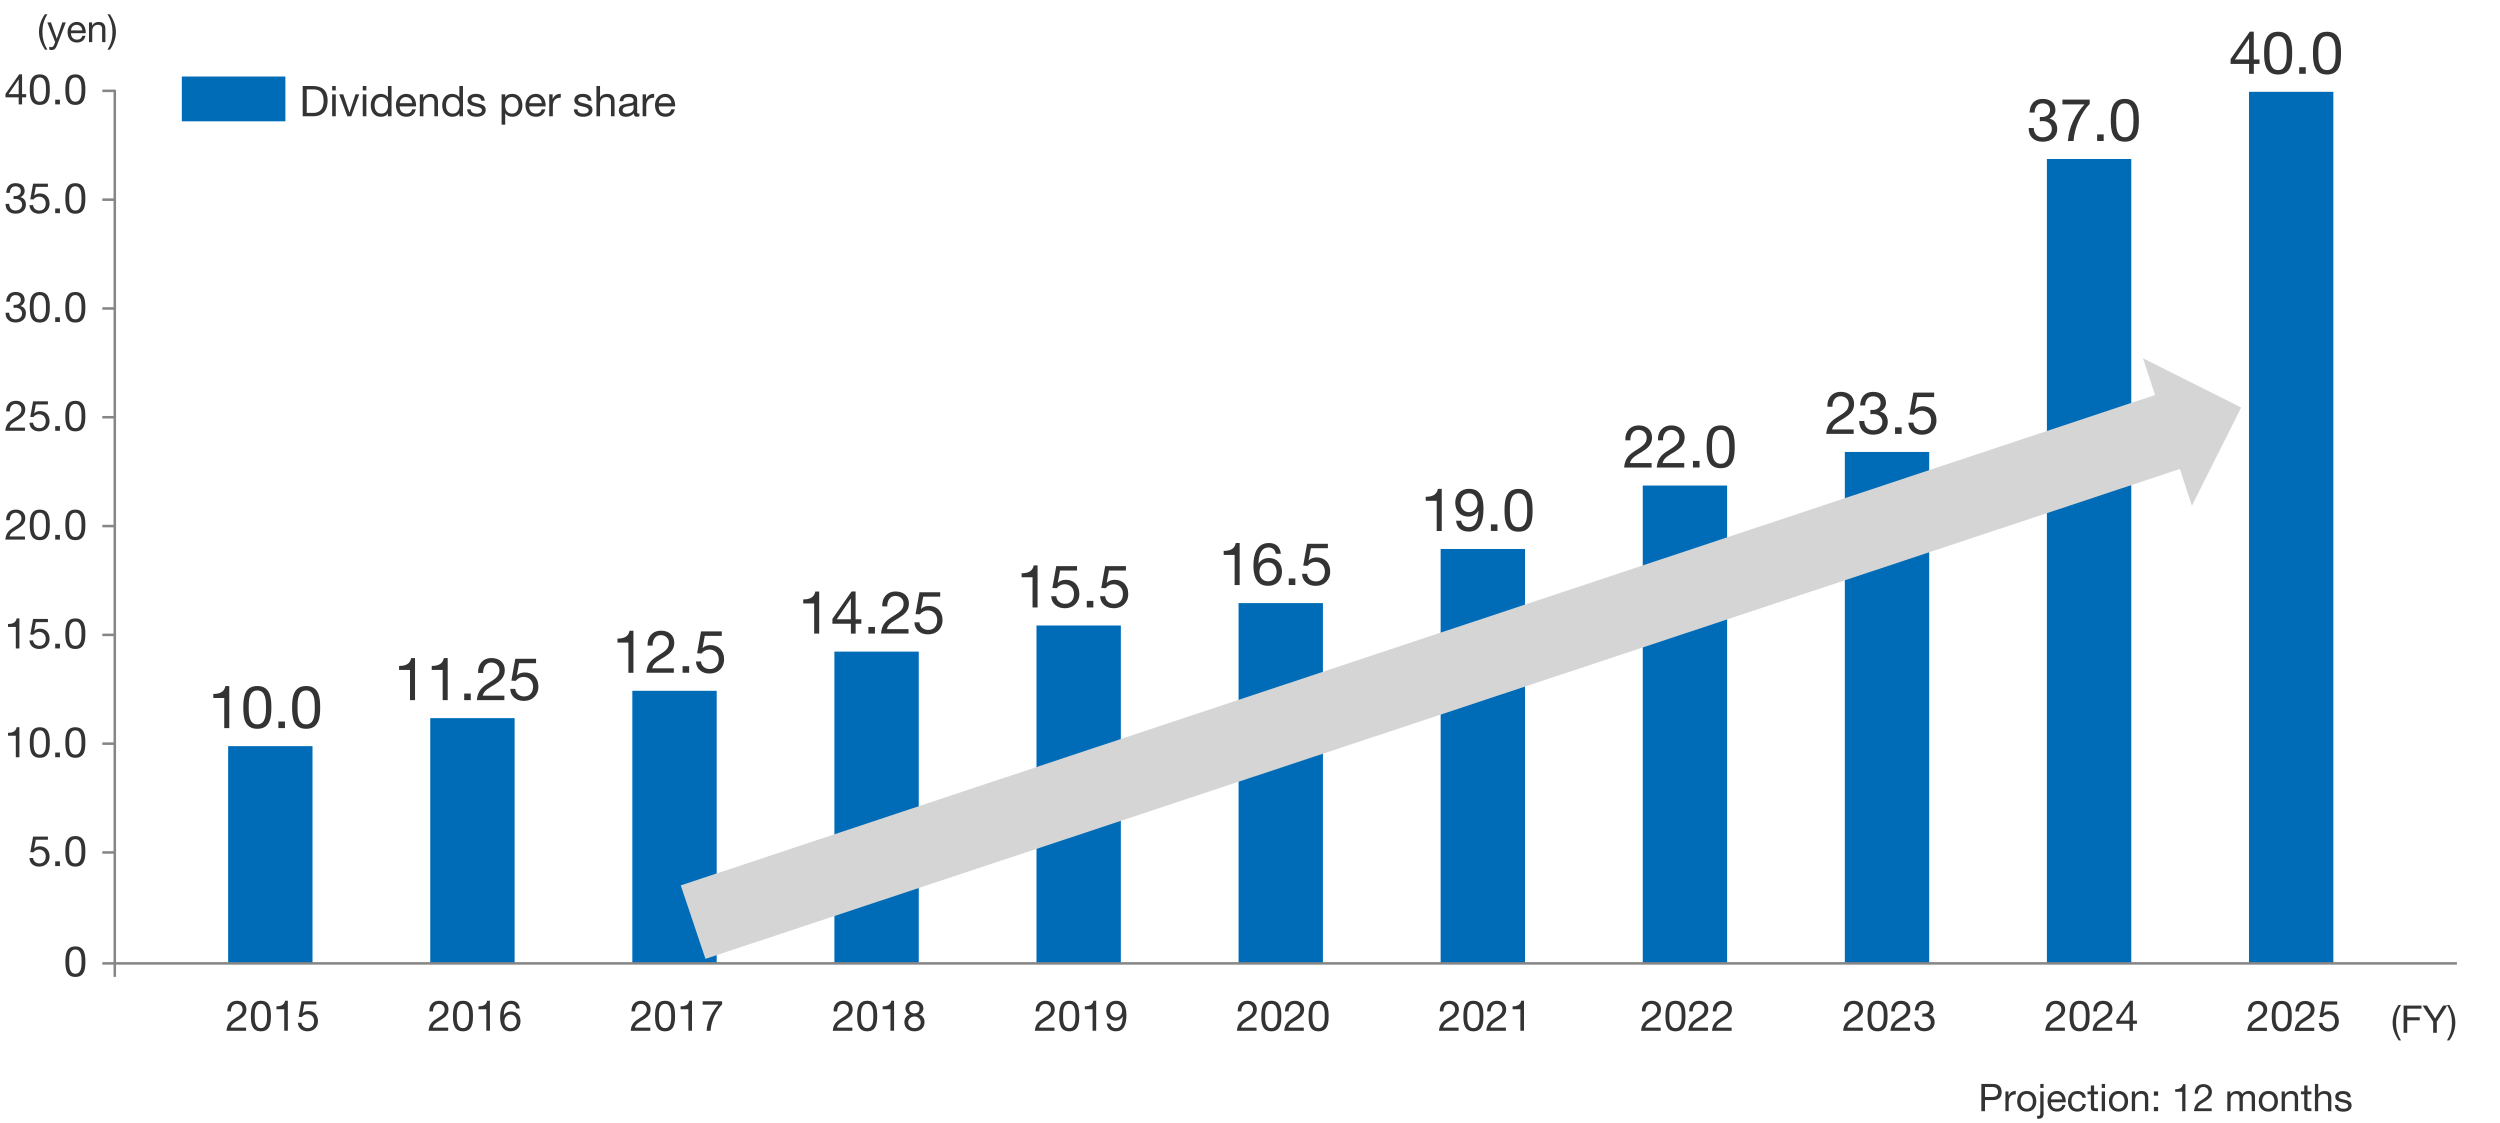 <?xml version="1.0" encoding="UTF-8"?>
<svg xmlns="http://www.w3.org/2000/svg" width="590" height="265" xmlns:xlink="http://www.w3.org/1999/xlink" viewBox="0 0 590 265">
  <defs>
    <style>
      .cls-1 {
        fill: none;
      }

      .cls-2 {
        clip-path: url(#clippath-1);
      }

      .cls-3 {
        isolation: isolate;
      }

      .cls-4 {
        clip-path: url(#clippath-3);
      }

      .cls-5 {
        fill: #868686;
      }

      .cls-6 {
        fill: #d5d5d5;
        fill-rule: evenodd;
      }

      .cls-7 {
        fill: #333;
      }

      .cls-8 {
        fill: #006cb8;
      }

      .cls-9 {
        mix-blend-mode: multiply;
      }

      .cls-10 {
        clip-path: url(#clippath-2);
      }

      .cls-11 {
        clip-path: url(#clippath);
      }
    </style>
    <clipPath id="clippath">
      <rect class="cls-1" width="590" height="265"/>
    </clipPath>
    <clipPath id="clippath-1">
      <rect class="cls-1" width="590" height="265"/>
    </clipPath>
    <clipPath id="clippath-2">
      <rect class="cls-1" x="70.66" y="19.14" width="88.91" height="10.44"/>
    </clipPath>
    <clipPath id="clippath-3">
      <rect class="cls-1" width="590" height="265"/>
    </clipPath>
  </defs>
  <g class="cls-3">
    <g id="_レイヤー_1" data-name="レイヤー 1">
      <g class="cls-11">
        <rect class="cls-8" x="530.76" y="21.67" width="19.91" height="205.65"/>
        <rect class="cls-8" x="483.07" y="37.52" width="19.91" height="189.8"/>
        <rect class="cls-8" x="435.38" y="106.66" width="19.91" height="120.66"/>
        <rect class="cls-8" x="387.69" y="114.59" width="19.91" height="112.73"/>
        <rect class="cls-8" x="339.99" y="129.56" width="19.91" height="97.76"/>
        <rect class="cls-8" x="292.3" y="142.33" width="19.91" height="84.99"/>
        <rect class="cls-8" x="244.61" y="147.62" width="19.91" height="79.71"/>
        <rect class="cls-8" x="196.92" y="153.78" width="19.91" height="73.54"/>
        <rect class="cls-8" x="149.23" y="163.03" width="19.91" height="64.29"/>
        <rect class="cls-8" x="101.54" y="169.48" width="19.91" height="57.84"/>
        <rect class="cls-8" x="53.84" y="176.09" width="19.91" height="51.23"/>
        <polygon class="cls-6" points="160.66 208.95 508.59 93.22 505.74 84.55 528.92 96.17 517.29 119.36 514.44 110.68 166.49 226.29 160.66 208.95"/>
        <rect class="cls-5" x="26.79" y="21.2" width=".6" height="206.1"/>
        <path class="cls-5" d="M24.15,21.14h3v.6h-3v-.6ZM24.15,46.82h3v.6h-3v-.6ZM24.15,72.5h3v.6h-3v-.6ZM24.15,98.17h3v.6h-3v-.6ZM24.15,123.85h3v.6h-3v-.6ZM24.15,149.53h3v.6h-3v-.6ZM24.15,175.2h3v.6h-3v-.6ZM24.15,200.88h3v.6h-3v-.6ZM24.15,227.06h3v.6h-3v-.6Z"/>
        <rect class="cls-5" x="27.03" y="227.06" width="552.8" height=".6"/>
        <rect class="cls-5" x="26.79" y="227.42" width=".6" height="3.12"/>
        <g>
          <path class="cls-7" d="M531.9,14.04h1.34v1.05h-1.34v2.33h-1.12v-2.33h-4.36v-1.15l4.52-6.46h.95v6.56ZM530.78,14.04v-4.86h-.03l-3.31,4.86h3.33Z"/>
          <path class="cls-7" d="M537.64,7.49c3.11,0,3.31,2.86,3.31,5.06s-.2,5.04-3.31,5.04-3.31-2.86-3.31-5.04.2-5.06,3.31-5.06ZM537.64,16.54c2.03,0,2.04-2.52,2.04-4.01s-.01-3.99-2.04-3.99-2.05,2.52-2.05,3.99.01,4.01,2.05,4.01Z"/>
          <path class="cls-7" d="M542.61,15.86h1.55v1.55h-1.55v-1.55Z"/>
          <path class="cls-7" d="M549.17,7.49c3.11,0,3.31,2.86,3.31,5.06s-.2,5.04-3.31,5.04-3.31-2.86-3.31-5.04.2-5.06,3.31-5.06ZM549.17,16.54c2.03,0,2.04-2.52,2.04-4.01s-.01-3.99-2.04-3.99-2.05,2.52-2.05,3.99.01,4.01,2.05,4.01Z"/>
        </g>
        <path class="cls-7" d="M17.79,223.35c2.22,0,2.36,2.04,2.36,3.61s-.14,3.6-2.36,3.6-2.36-2.04-2.36-3.6.14-3.61,2.36-3.61ZM17.79,229.8c1.45,0,1.46-1.8,1.46-2.86s-.01-2.85-1.46-2.85-1.46,1.8-1.46,2.85,0,2.86,1.46,2.86Z"/>
        <g>
          <path class="cls-7" d="M5.21,22.22h.96v.75h-.96v1.66h-.8v-1.66H1.3v-.82l3.23-4.61h.68v4.68ZM4.41,22.22v-3.47h-.02l-2.36,3.47h2.38Z"/>
          <path class="cls-7" d="M9.39,17.55c2.22,0,2.36,2.04,2.36,3.61s-.14,3.6-2.36,3.6-2.36-2.04-2.36-3.6.14-3.61,2.36-3.61ZM9.39,24c1.45,0,1.46-1.8,1.46-2.86s-.01-2.85-1.46-2.85-1.46,1.8-1.46,2.85,0,2.86,1.46,2.86Z"/>
          <path class="cls-7" d="M13.03,23.52h1.11v1.11h-1.11v-1.11Z"/>
          <path class="cls-7" d="M17.78,17.55c2.22,0,2.36,2.04,2.36,3.61s-.14,3.6-2.36,3.6-2.36-2.04-2.36-3.6.14-3.61,2.36-3.61ZM17.78,24c1.45,0,1.46-1.8,1.46-2.86s-.01-2.85-1.46-2.85-1.46,1.8-1.46,2.85,0,2.86,1.46,2.86Z"/>
        </g>
        <g>
          <path class="cls-7" d="M3.2,46.26c.13.01.25.01.37.01.72,0,1.35-.39,1.35-1.16s-.54-1.14-1.26-1.14c-.93,0-1.33.71-1.34,1.54h-.85c.05-1.35.77-2.29,2.19-2.29,1.23,0,2.16.59,2.16,1.9,0,.62-.44,1.16-.98,1.41v.02c.86.19,1.28.87,1.28,1.72,0,1.42-1.11,2.16-2.44,2.16-1.44,0-2.39-.85-2.36-2.31h.85c.03.92.54,1.56,1.51,1.56.83,0,1.54-.51,1.54-1.37s-.67-1.36-1.51-1.36c-.17,0-.35.01-.51.03v-.72Z"/>
          <path class="cls-7" d="M11.31,44.1h-2.86l-.38,2.04.02.02c.31-.35.84-.51,1.32-.51,1.26,0,2.29.81,2.29,2.43,0,1.2-.83,2.36-2.48,2.36-1.23,0-2.23-.75-2.26-2.03h.85c.05.73.64,1.28,1.49,1.28s1.5-.55,1.5-1.68c0-.94-.65-1.61-1.6-1.61-.54,0-.99.27-1.32.67l-.73-.04.66-3.68h3.5v.75Z"/>
          <path class="cls-7" d="M13.03,49.2h1.11v1.11h-1.11v-1.11Z"/>
          <path class="cls-7" d="M17.78,43.23c2.22,0,2.36,2.04,2.36,3.61s-.14,3.6-2.36,3.6-2.36-2.04-2.36-3.6.14-3.61,2.36-3.61ZM17.78,49.68c1.45,0,1.46-1.8,1.46-2.86s-.01-2.85-1.46-2.85-1.46,1.8-1.46,2.85,0,2.86,1.46,2.86Z"/>
        </g>
        <g>
          <path class="cls-7" d="M3.2,71.94c.13.01.25.01.37.01.72,0,1.35-.39,1.35-1.16s-.54-1.14-1.26-1.14c-.93,0-1.33.71-1.34,1.54h-.85c.05-1.35.77-2.29,2.19-2.29,1.23,0,2.16.59,2.16,1.9,0,.62-.44,1.16-.98,1.41v.02c.86.19,1.28.87,1.28,1.72,0,1.42-1.11,2.16-2.44,2.16-1.44,0-2.39-.85-2.36-2.31h.85c.03.92.54,1.56,1.51,1.56.83,0,1.54-.51,1.54-1.37s-.67-1.36-1.51-1.36c-.17,0-.35,0-.51.03v-.72Z"/>
          <path class="cls-7" d="M9.39,68.91c2.22,0,2.36,2.04,2.36,3.61s-.14,3.6-2.36,3.6-2.36-2.04-2.36-3.6.14-3.61,2.36-3.61ZM9.39,75.36c1.45,0,1.46-1.8,1.46-2.86s-.01-2.85-1.46-2.85-1.46,1.8-1.46,2.85,0,2.86,1.46,2.86Z"/>
          <path class="cls-7" d="M13.03,74.88h1.11v1.11h-1.11v-1.11Z"/>
          <path class="cls-7" d="M17.78,68.91c2.22,0,2.36,2.04,2.36,3.61s-.14,3.6-2.36,3.6-2.36-2.04-2.36-3.6.14-3.61,2.36-3.61ZM17.78,75.36c1.45,0,1.46-1.8,1.46-2.86s-.01-2.85-1.46-2.85-1.46,1.8-1.46,2.85,0,2.86,1.46,2.86Z"/>
        </g>
        <g>
          <path class="cls-7" d="M1.46,97.09c-.07-1.44.78-2.51,2.28-2.51,1.24,0,2.22.72,2.22,2.04,0,1.25-.84,1.88-1.72,2.43-.89.54-1.82.99-1.99,1.87h3.64v.75H1.26c.14-1.68.99-2.28,1.99-2.9,1.2-.74,1.81-1.18,1.81-2.16,0-.77-.62-1.28-1.37-1.28-.99,0-1.41.91-1.38,1.76h-.85Z"/>
          <path class="cls-7" d="M11.31,95.46h-2.86l-.38,2.04.02.02c.31-.35.84-.51,1.32-.51,1.26,0,2.29.81,2.29,2.43,0,1.2-.83,2.36-2.48,2.36-1.23,0-2.23-.75-2.26-2.03h.85c.05.73.64,1.28,1.49,1.28s1.5-.55,1.5-1.68c0-.94-.65-1.61-1.6-1.61-.54,0-.99.27-1.32.67l-.73-.04.66-3.68h3.5v.75Z"/>
          <path class="cls-7" d="M13.03,100.56h1.11v1.11h-1.11v-1.11Z"/>
          <path class="cls-7" d="M17.78,94.59c2.22,0,2.36,2.04,2.36,3.61s-.14,3.6-2.36,3.6-2.36-2.04-2.36-3.6.14-3.61,2.36-3.61ZM17.78,101.04c1.45,0,1.46-1.8,1.46-2.86s-.01-2.85-1.46-2.85-1.46,1.8-1.46,2.85,0,2.86,1.46,2.86Z"/>
        </g>
        <g>
          <path class="cls-7" d="M1.46,122.77c-.07-1.44.78-2.51,2.28-2.51,1.24,0,2.22.72,2.22,2.04,0,1.25-.84,1.88-1.72,2.43-.89.54-1.82.99-1.99,1.87h3.64v.75H1.26c.14-1.68.99-2.28,1.99-2.9,1.2-.74,1.81-1.18,1.81-2.16,0-.77-.62-1.28-1.37-1.28-.99,0-1.41.91-1.38,1.76h-.85Z"/>
          <path class="cls-7" d="M9.39,120.27c2.22,0,2.36,2.04,2.36,3.61s-.14,3.6-2.36,3.6-2.36-2.04-2.36-3.6.14-3.61,2.36-3.61ZM9.39,126.72c1.45,0,1.46-1.8,1.46-2.86s-.01-2.85-1.46-2.85-1.46,1.8-1.46,2.85,0,2.86,1.46,2.86Z"/>
          <path class="cls-7" d="M13.03,126.24h1.11v1.11h-1.11v-1.11Z"/>
          <path class="cls-7" d="M17.78,120.27c2.22,0,2.36,2.04,2.36,3.61s-.14,3.6-2.36,3.6-2.36-2.04-2.36-3.6.14-3.61,2.36-3.61ZM17.78,126.72c1.45,0,1.46-1.8,1.46-2.86s-.01-2.85-1.46-2.85-1.46,1.8-1.46,2.85,0,2.86,1.46,2.86Z"/>
        </g>
        <g>
          <path class="cls-7" d="M4.58,153.03h-.85v-5.08h-1.84v-.68c.97,0,1.85-.26,2.04-1.33h.65v7.09Z"/>
          <path class="cls-7" d="M11.31,146.82h-2.86l-.38,2.04.02.02c.31-.35.84-.51,1.32-.51,1.26,0,2.29.81,2.29,2.43,0,1.2-.83,2.36-2.48,2.36-1.23,0-2.23-.75-2.26-2.03h.85c.05.73.64,1.28,1.49,1.28s1.5-.55,1.5-1.68c0-.94-.65-1.61-1.6-1.61-.54,0-.99.27-1.32.67l-.73-.04.66-3.68h3.5v.75Z"/>
          <path class="cls-7" d="M13.03,151.92h1.11v1.11h-1.11v-1.11Z"/>
          <path class="cls-7" d="M17.78,145.95c2.22,0,2.36,2.04,2.36,3.61s-.14,3.6-2.36,3.6-2.36-2.04-2.36-3.6.14-3.61,2.36-3.61ZM17.78,152.4c1.45,0,1.46-1.8,1.46-2.86s-.01-2.85-1.46-2.85-1.46,1.8-1.46,2.85,0,2.86,1.46,2.86Z"/>
        </g>
        <g>
          <path class="cls-7" d="M4.58,178.71h-.85v-5.08h-1.84v-.68c.97,0,1.85-.26,2.04-1.33h.65v7.09Z"/>
          <path class="cls-7" d="M9.39,171.63c2.22,0,2.36,2.04,2.36,3.61s-.14,3.6-2.36,3.6-2.36-2.04-2.36-3.6.14-3.61,2.36-3.61ZM9.39,178.08c1.45,0,1.46-1.8,1.46-2.86s-.01-2.85-1.46-2.85-1.46,1.8-1.46,2.85,0,2.86,1.46,2.86Z"/>
          <path class="cls-7" d="M13.03,177.6h1.11v1.11h-1.11v-1.11Z"/>
          <path class="cls-7" d="M17.78,171.63c2.22,0,2.36,2.04,2.36,3.61s-.14,3.6-2.36,3.6-2.36-2.04-2.36-3.6.14-3.61,2.36-3.61ZM17.78,178.08c1.45,0,1.46-1.8,1.46-2.86s-.01-2.85-1.46-2.85-1.46,1.8-1.46,2.85,0,2.86,1.46,2.86Z"/>
        </g>
        <g>
          <path class="cls-7" d="M11.31,198.18h-2.86l-.38,2.04.02.02c.31-.35.84-.51,1.32-.51,1.26,0,2.29.81,2.29,2.43,0,1.2-.83,2.36-2.48,2.36-1.23,0-2.23-.75-2.26-2.03h.85c.05.73.64,1.28,1.49,1.28s1.5-.55,1.5-1.68c0-.94-.65-1.61-1.6-1.61-.54,0-.99.27-1.32.67l-.73-.04.66-3.68h3.5v.75Z"/>
          <path class="cls-7" d="M13.03,203.28h1.11v1.11h-1.11v-1.11Z"/>
          <path class="cls-7" d="M17.78,197.31c2.22,0,2.36,2.04,2.36,3.61s-.14,3.6-2.36,3.6-2.36-2.04-2.36-3.6.14-3.61,2.36-3.61ZM17.78,203.76c1.45,0,1.46-1.8,1.46-2.86s-.01-2.85-1.46-2.85-1.46,1.8-1.46,2.85,0,2.86,1.46,2.86Z"/>
        </g>
        <g>
          <path class="cls-7" d="M530.56,238.72c-.07-1.44.78-2.51,2.28-2.51,1.24,0,2.22.72,2.22,2.04,0,1.25-.84,1.88-1.72,2.43-.89.54-1.82.99-1.99,1.87h3.64v.75h-4.63c.14-1.68.99-2.28,1.99-2.9,1.2-.74,1.81-1.18,1.81-2.16,0-.77-.62-1.28-1.37-1.28-.99,0-1.41.91-1.38,1.76h-.85Z"/>
          <path class="cls-7" d="M538.49,236.21c2.22,0,2.36,2.04,2.36,3.61s-.14,3.6-2.36,3.6-2.36-2.04-2.36-3.6.14-3.61,2.36-3.61ZM538.49,242.66c1.45,0,1.46-1.8,1.46-2.86s0-2.85-1.46-2.85-1.46,1.8-1.46,2.85,0,2.86,1.46,2.86Z"/>
          <path class="cls-7" d="M541.73,238.72c-.07-1.44.78-2.51,2.28-2.51,1.24,0,2.22.72,2.22,2.04,0,1.25-.84,1.88-1.72,2.43-.89.54-1.82.99-1.99,1.87h3.64v.75h-4.63c.14-1.68.99-2.28,1.99-2.9,1.2-.74,1.81-1.18,1.81-2.16,0-.77-.62-1.28-1.37-1.28-.99,0-1.41.91-1.38,1.76h-.85Z"/>
          <path class="cls-7" d="M551.58,237.08h-2.86l-.38,2.04.02.02c.31-.35.84-.51,1.32-.51,1.26,0,2.29.81,2.29,2.43,0,1.2-.83,2.36-2.48,2.36-1.23,0-2.23-.75-2.26-2.03h.85c.05.73.64,1.28,1.49,1.28s1.5-.55,1.5-1.68c0-.94-.65-1.61-1.6-1.61-.54,0-.99.27-1.32.67l-.73-.04.66-3.68h3.5v.75Z"/>
        </g>
        <g>
          <path class="cls-7" d="M54.11,171.84h-1.19v-7.12h-2.58v-.95c1.36,0,2.59-.36,2.86-1.86h.91v9.93Z"/>
          <path class="cls-7" d="M60.73,161.9c3.11,0,3.31,2.86,3.31,5.06s-.2,5.04-3.31,5.04-3.31-2.86-3.31-5.04.2-5.06,3.31-5.06ZM60.73,170.95c2.03,0,2.05-2.52,2.05-4.01s-.01-3.99-2.05-3.99-2.04,2.52-2.04,3.99.01,4.01,2.04,4.01Z"/>
          <path class="cls-7" d="M65.7,170.28h1.55v1.55h-1.55v-1.55Z"/>
          <path class="cls-7" d="M72.25,161.9c3.11,0,3.31,2.86,3.31,5.06s-.2,5.04-3.31,5.04-3.31-2.86-3.31-5.04.2-5.06,3.31-5.06ZM72.25,170.95c2.03,0,2.04-2.52,2.04-4.01s-.01-3.99-2.04-3.99-2.04,2.52-2.04,3.99.01,4.01,2.04,4.01Z"/>
        </g>
        <g>
          <path class="cls-7" d="M53.65,238.69c-.07-1.44.78-2.51,2.28-2.51,1.24,0,2.22.72,2.22,2.04,0,1.25-.84,1.88-1.72,2.43-.89.54-1.82.99-1.99,1.87h3.64v.75h-4.63c.14-1.68.99-2.28,1.99-2.9,1.2-.74,1.81-1.18,1.81-2.16,0-.77-.62-1.28-1.37-1.28-.99,0-1.41.91-1.38,1.76h-.85Z"/>
          <path class="cls-7" d="M61.57,236.18c2.22,0,2.36,2.04,2.36,3.61s-.14,3.6-2.36,3.6-2.36-2.04-2.36-3.6.14-3.61,2.36-3.61ZM61.57,242.63c1.45,0,1.46-1.8,1.46-2.86s-.01-2.85-1.46-2.85-1.46,1.8-1.46,2.85,0,2.86,1.46,2.86Z"/>
          <path class="cls-7" d="M67.93,243.26h-.85v-5.08h-1.84v-.68c.97,0,1.85-.26,2.04-1.33h.65v7.09Z"/>
          <path class="cls-7" d="M74.65,237.05h-2.86l-.38,2.04.02.02c.31-.35.84-.51,1.32-.51,1.26,0,2.29.81,2.29,2.43,0,1.2-.83,2.36-2.48,2.36-1.23,0-2.23-.75-2.26-2.03h.85c.05.73.64,1.28,1.49,1.28s1.5-.55,1.5-1.68c0-.94-.65-1.61-1.6-1.61-.54,0-.99.27-1.32.67l-.73-.04.66-3.68h3.5v.75Z"/>
        </g>
        <g>
          <path class="cls-7" d="M97.95,165.23h-1.19v-7.12h-2.58v-.95c1.36,0,2.59-.36,2.86-1.86h.91v9.93Z"/>
          <path class="cls-7" d="M105.66,165.23h-1.19v-7.12h-2.58v-.95c1.36,0,2.59-.36,2.86-1.86h.91v9.93Z"/>
          <path class="cls-7" d="M109.55,163.68h1.55v1.55h-1.55v-1.55Z"/>
          <path class="cls-7" d="M112.83,158.82c-.1-2.02,1.09-3.52,3.19-3.52,1.74,0,3.11,1.01,3.11,2.86,0,1.75-1.18,2.63-2.41,3.4-1.25.76-2.55,1.39-2.79,2.62h5.1v1.05h-6.49c.2-2.35,1.39-3.19,2.79-4.06,1.68-1.04,2.54-1.65,2.54-3.03,0-1.08-.87-1.79-1.92-1.79-1.39,0-1.98,1.27-1.93,2.47h-1.19Z"/>
          <path class="cls-7" d="M126.51,156.52h-4.01l-.53,2.86.03.03c.43-.49,1.18-.71,1.85-.71,1.77,0,3.21,1.13,3.21,3.4,0,1.68-1.16,3.31-3.47,3.31-1.72,0-3.12-1.05-3.17-2.84h1.19c.07,1.02.9,1.79,2.09,1.79s2.1-.77,2.1-2.35c0-1.32-.91-2.26-2.24-2.26-.76,0-1.39.38-1.85.94l-1.02-.06.92-5.16h4.9v1.05Z"/>
        </g>
        <g>
          <path class="cls-7" d="M101.34,238.69c-.07-1.44.78-2.51,2.28-2.51,1.24,0,2.22.72,2.22,2.04,0,1.25-.84,1.88-1.72,2.43-.89.54-1.82.99-1.99,1.87h3.64v.75h-4.63c.14-1.68.99-2.28,1.99-2.9,1.2-.74,1.81-1.18,1.81-2.16,0-.77-.62-1.28-1.37-1.28-.99,0-1.41.91-1.38,1.76h-.85Z"/>
          <path class="cls-7" d="M109.26,236.18c2.22,0,2.36,2.04,2.36,3.61s-.14,3.6-2.36,3.6-2.36-2.04-2.36-3.6.14-3.61,2.36-3.61ZM109.26,242.63c1.45,0,1.46-1.8,1.46-2.86s-.01-2.85-1.46-2.85-1.46,1.8-1.46,2.85,0,2.86,1.46,2.86Z"/>
          <path class="cls-7" d="M115.62,243.26h-.85v-5.08h-1.84v-.68c.97,0,1.85-.26,2.04-1.33h.65v7.09Z"/>
          <path class="cls-7" d="M121.79,237.99c-.08-.64-.52-1.06-1.19-1.06-1.45,0-1.68,1.6-1.72,2.69l.02.02c.4-.65,1-.93,1.77-.93,1.36,0,2.17.99,2.17,2.3,0,1.03-.58,2.38-2.37,2.38-2.1,0-2.44-1.92-2.44-3.41,0-1.95.59-3.8,2.61-3.8,1.17,0,1.9.66,2,1.81h-.85ZM119.04,241.06c0,.88.54,1.58,1.47,1.58s1.43-.73,1.43-1.57-.46-1.61-1.43-1.61-1.47.71-1.47,1.6Z"/>
        </g>
        <g>
          <path class="cls-7" d="M149.49,158.78h-1.19v-7.12h-2.58v-.95c1.36,0,2.59-.36,2.86-1.86h.91v9.93Z"/>
          <path class="cls-7" d="M152.83,152.36c-.1-2.02,1.09-3.52,3.19-3.52,1.74,0,3.11,1.01,3.11,2.86,0,1.75-1.18,2.63-2.41,3.4-1.25.76-2.55,1.39-2.79,2.62h5.1v1.05h-6.49c.2-2.35,1.39-3.19,2.79-4.06,1.68-1.04,2.54-1.65,2.54-3.03,0-1.08-.87-1.79-1.92-1.79-1.39,0-1.98,1.27-1.93,2.47h-1.19Z"/>
          <path class="cls-7" d="M161.09,157.22h1.55v1.55h-1.55v-1.55Z"/>
          <path class="cls-7" d="M170.34,150.06h-4.01l-.53,2.86.03.03c.43-.49,1.18-.71,1.85-.71,1.76,0,3.21,1.13,3.21,3.4,0,1.68-1.16,3.31-3.47,3.31-1.72,0-3.12-1.05-3.17-2.84h1.19c.07,1.02.9,1.79,2.09,1.79s2.1-.77,2.1-2.35c0-1.32-.91-2.26-2.24-2.26-.76,0-1.39.38-1.85.94l-1.02-.06.92-5.16h4.9v1.05Z"/>
        </g>
        <g>
          <path class="cls-7" d="M149.04,238.69c-.07-1.44.78-2.51,2.28-2.51,1.24,0,2.22.72,2.22,2.04,0,1.25-.84,1.88-1.72,2.43-.89.54-1.82.99-1.99,1.87h3.64v.75h-4.63c.14-1.68.99-2.28,1.99-2.9,1.2-.74,1.81-1.18,1.81-2.16,0-.77-.62-1.28-1.37-1.28-.99,0-1.41.91-1.38,1.76h-.85Z"/>
          <path class="cls-7" d="M156.95,236.18c2.22,0,2.36,2.04,2.36,3.61s-.14,3.6-2.36,3.6-2.36-2.04-2.36-3.6.14-3.61,2.36-3.61ZM156.95,242.63c1.45,0,1.46-1.8,1.46-2.86s-.01-2.85-1.46-2.85-1.46,1.8-1.46,2.85,0,2.86,1.46,2.86Z"/>
          <path class="cls-7" d="M163.31,243.26h-.85v-5.08h-1.84v-.68c.97,0,1.85-.26,2.04-1.33h.65v7.09Z"/>
          <path class="cls-7" d="M170.42,237.03c-1.43,1.42-2.59,4.02-2.72,6.24h-.95c.16-2.4,1.31-4.59,2.8-6.17h-3.72v-.8h4.59v.73Z"/>
        </g>
        <g>
          <path class="cls-7" d="M193.33,149.53h-1.19v-7.12h-2.58v-.95c1.36,0,2.59-.36,2.86-1.86h.91v9.93Z"/>
          <path class="cls-7" d="M201.93,146.15h1.34v1.05h-1.34v2.33h-1.12v-2.33h-4.36v-1.15l4.52-6.46h.95v6.56ZM200.81,146.15v-4.86h-.03l-3.31,4.86h3.33Z"/>
          <path class="cls-7" d="M204.94,147.97h1.55v1.55h-1.55v-1.55Z"/>
          <path class="cls-7" d="M208.21,143.11c-.1-2.02,1.09-3.52,3.19-3.52,1.74,0,3.11,1.01,3.11,2.86,0,1.75-1.18,2.63-2.41,3.4-1.25.76-2.55,1.39-2.79,2.62h5.1v1.05h-6.49c.2-2.35,1.39-3.19,2.79-4.06,1.68-1.04,2.54-1.65,2.54-3.03,0-1.08-.87-1.79-1.92-1.79-1.39,0-1.98,1.27-1.93,2.47h-1.19Z"/>
          <path class="cls-7" d="M221.89,140.82h-4.01l-.53,2.86.03.03c.43-.49,1.18-.71,1.85-.71,1.76,0,3.21,1.13,3.21,3.4,0,1.68-1.16,3.31-3.47,3.31-1.72,0-3.12-1.05-3.17-2.84h1.19c.07,1.02.9,1.79,2.09,1.79s2.1-.77,2.1-2.35c0-1.32-.91-2.26-2.24-2.26-.76,0-1.39.38-1.85.94l-1.02-.06.92-5.16h4.9v1.05Z"/>
        </g>
        <g>
          <path class="cls-7" d="M196.73,238.69c-.07-1.44.78-2.51,2.28-2.51,1.24,0,2.22.72,2.22,2.04,0,1.25-.84,1.88-1.72,2.43-.89.54-1.82.99-1.99,1.87h3.64v.75h-4.63c.14-1.68.99-2.28,1.99-2.9,1.2-.74,1.81-1.18,1.81-2.16,0-.77-.62-1.28-1.37-1.28-.99,0-1.41.91-1.38,1.76h-.85Z"/>
          <path class="cls-7" d="M204.65,236.18c2.22,0,2.36,2.04,2.36,3.61s-.14,3.6-2.36,3.6-2.36-2.04-2.36-3.6.14-3.61,2.36-3.61ZM204.65,242.63c1.45,0,1.46-1.8,1.46-2.86s-.01-2.85-1.46-2.85-1.46,1.8-1.46,2.85,0,2.86,1.46,2.86Z"/>
          <path class="cls-7" d="M211,243.26h-.85v-5.08h-1.84v-.68c.97,0,1.85-.26,2.04-1.33h.65v7.09Z"/>
          <path class="cls-7" d="M215.76,236.18c1.55,0,2.15.91,2.15,1.81,0,.63-.4,1.21-.98,1.47.85.27,1.26.89,1.26,1.77,0,1.37-1.04,2.16-2.35,2.16s-2.41-.71-2.41-2.16c0-.84.45-1.49,1.24-1.77-.59-.24-.99-.83-.99-1.47,0-1.17.99-1.81,2.08-1.81ZM215.84,242.63c.85,0,1.45-.59,1.45-1.38s-.66-1.35-1.46-1.35c-.84,0-1.5.54-1.5,1.36s.63,1.37,1.51,1.37ZM215.84,239.16c.67,0,1.17-.42,1.17-1.14s-.5-1.09-1.19-1.09-1.24.38-1.24,1.09c0,.78.56,1.14,1.26,1.14Z"/>
        </g>
        <g>
          <path class="cls-7" d="M244.87,143.36h-1.19v-7.12h-2.58v-.95c1.36,0,2.59-.36,2.86-1.86h.91v9.93Z"/>
          <path class="cls-7" d="M254.18,134.65h-4.01l-.53,2.86.03.03c.43-.49,1.18-.71,1.85-.71,1.77,0,3.21,1.13,3.21,3.4,0,1.68-1.16,3.31-3.47,3.31-1.72,0-3.12-1.05-3.17-2.84h1.19c.07,1.02.9,1.79,2.09,1.79s2.1-.77,2.1-2.35c0-1.32-.91-2.26-2.24-2.26-.76,0-1.39.38-1.85.94l-1.02-.06.92-5.16h4.9v1.05Z"/>
          <path class="cls-7" d="M256.48,141.81h1.55v1.55h-1.55v-1.55Z"/>
          <path class="cls-7" d="M265.72,134.65h-4.01l-.53,2.86.03.03c.43-.49,1.18-.71,1.85-.71,1.77,0,3.21,1.13,3.21,3.4,0,1.68-1.16,3.31-3.47,3.31-1.72,0-3.12-1.05-3.17-2.84h1.19c.07,1.02.9,1.79,2.09,1.79s2.1-.77,2.1-2.35c0-1.32-.91-2.26-2.24-2.26-.76,0-1.39.38-1.85.94l-1.02-.06.92-5.16h4.9v1.05Z"/>
        </g>
        <g>
          <path class="cls-7" d="M244.42,238.69c-.07-1.44.78-2.51,2.28-2.51,1.24,0,2.22.72,2.22,2.04,0,1.25-.84,1.88-1.72,2.43-.89.54-1.82.99-1.99,1.87h3.64v.75h-4.63c.14-1.68.99-2.28,1.99-2.9,1.2-.74,1.81-1.18,1.81-2.16,0-.77-.62-1.28-1.37-1.28-.99,0-1.41.91-1.38,1.76h-.85Z"/>
          <path class="cls-7" d="M252.34,236.18c2.22,0,2.36,2.04,2.36,3.61s-.14,3.6-2.36,3.6-2.36-2.04-2.36-3.6.14-3.61,2.36-3.61ZM252.34,242.63c1.45,0,1.46-1.8,1.46-2.86s-.01-2.85-1.46-2.85-1.46,1.8-1.46,2.85,0,2.86,1.46,2.86Z"/>
          <path class="cls-7" d="M258.7,243.26h-.85v-5.08h-1.84v-.68c.97,0,1.85-.26,2.04-1.33h.65v7.09Z"/>
          <path class="cls-7" d="M262.07,241.56c.06.69.62,1.08,1.3,1.08,1.04,0,1.55-.91,1.6-2.74l-.02-.02c-.32.6-.95.98-1.64.98-1.44,0-2.24-.97-2.24-2.37s.96-2.31,2.33-2.31,2.43.71,2.43,3.39c0,2.45-.74,3.82-2.46,3.82-1.19,0-2.04-.61-2.15-1.83h.85ZM263.36,236.93c-1.01,0-1.39.81-1.39,1.68,0,.78.58,1.5,1.4,1.5.89,0,1.45-.72,1.45-1.56s-.51-1.62-1.46-1.62Z"/>
        </g>
        <g>
          <path class="cls-7" d="M292.56,138.08h-1.19v-7.12h-2.58v-.95c1.36,0,2.59-.36,2.86-1.86h.91v9.93Z"/>
          <path class="cls-7" d="M301.08,130.68c-.11-.9-.73-1.48-1.67-1.48-2.03,0-2.35,2.24-2.41,3.77l.03.03c.56-.91,1.4-1.3,2.48-1.3,1.91,0,3.04,1.39,3.04,3.22,0,1.44-.81,3.33-3.32,3.33-2.94,0-3.42-2.69-3.42-4.78,0-2.73.83-5.32,3.66-5.32,1.64,0,2.66.92,2.8,2.54h-1.19ZM297.22,134.98c0,1.23.76,2.21,2.06,2.21s2-1.02,2-2.2-.64-2.25-2-2.25-2.06.99-2.06,2.24Z"/>
          <path class="cls-7" d="M304.15,136.52h1.55v1.55h-1.55v-1.55Z"/>
          <path class="cls-7" d="M313.38,129.37h-4.01l-.53,2.86.03.03c.43-.49,1.18-.71,1.85-.71,1.77,0,3.21,1.13,3.21,3.4,0,1.68-1.16,3.31-3.47,3.31-1.72,0-3.12-1.05-3.17-2.84h1.19c.07,1.02.9,1.79,2.09,1.79s2.1-.77,2.1-2.35c0-1.32-.91-2.26-2.24-2.26-.76,0-1.39.38-1.85.94l-1.02-.06.92-5.15h4.9v1.05Z"/>
        </g>
        <g>
          <path class="cls-7" d="M292.11,238.69c-.07-1.44.78-2.51,2.28-2.51,1.24,0,2.22.72,2.22,2.04,0,1.25-.84,1.88-1.72,2.43-.89.54-1.82.99-1.99,1.87h3.64v.75h-4.63c.14-1.68.99-2.28,1.99-2.9,1.2-.74,1.81-1.18,1.81-2.16,0-.77-.62-1.28-1.37-1.28-.99,0-1.41.91-1.38,1.76h-.85Z"/>
          <path class="cls-7" d="M300.03,236.18c2.22,0,2.36,2.04,2.36,3.61s-.14,3.6-2.36,3.6-2.36-2.04-2.36-3.6.14-3.61,2.36-3.61ZM300.03,242.63c1.45,0,1.46-1.8,1.46-2.86s0-2.85-1.46-2.85-1.46,1.8-1.46,2.85,0,2.86,1.46,2.86Z"/>
          <path class="cls-7" d="M303.27,238.69c-.07-1.44.78-2.51,2.28-2.51,1.24,0,2.22.72,2.22,2.04,0,1.25-.84,1.88-1.72,2.43-.89.54-1.82.99-1.99,1.87h3.64v.75h-4.63c.14-1.68.99-2.28,1.99-2.9,1.2-.74,1.81-1.18,1.81-2.16,0-.77-.62-1.28-1.37-1.28-.99,0-1.41.91-1.38,1.76h-.85Z"/>
          <path class="cls-7" d="M311.19,236.18c2.22,0,2.36,2.04,2.36,3.61s-.14,3.6-2.36,3.6-2.36-2.04-2.36-3.6.14-3.61,2.36-3.61ZM311.19,242.63c1.45,0,1.46-1.8,1.46-2.86s0-2.85-1.46-2.85-1.46,1.8-1.46,2.85,0,2.86,1.46,2.86Z"/>
        </g>
        <g>
          <path class="cls-7" d="M340.25,125.31h-1.19v-7.12h-2.58v-.95c1.36,0,2.59-.36,2.86-1.86h.91v9.93Z"/>
          <path class="cls-7" d="M344.85,122.91c.08.97.87,1.51,1.82,1.51,1.46,0,2.17-1.27,2.24-3.84l-.03-.03c-.45.84-1.33,1.37-2.3,1.37-2.02,0-3.14-1.36-3.14-3.32s1.34-3.24,3.26-3.24,3.4.99,3.4,4.75c0,3.43-1.04,5.35-3.45,5.35-1.67,0-2.86-.85-3.01-2.56h1.19ZM346.65,116.43c-1.41,0-1.95,1.13-1.95,2.35,0,1.09.81,2.1,1.96,2.1,1.25,0,2.03-1.01,2.03-2.19s-.71-2.27-2.05-2.27Z"/>
          <path class="cls-7" d="M351.85,123.75h1.55v1.55h-1.55v-1.55Z"/>
          <path class="cls-7" d="M358.38,115.38c3.11,0,3.31,2.86,3.31,5.06s-.2,5.04-3.31,5.04-3.31-2.86-3.31-5.04.2-5.06,3.31-5.06ZM358.38,124.43c2.03,0,2.04-2.52,2.04-4.01s-.01-3.99-2.04-3.99-2.05,2.52-2.05,3.99.01,4.01,2.05,4.01Z"/>
        </g>
        <g>
          <path class="cls-7" d="M339.8,238.69c-.07-1.44.78-2.51,2.28-2.51,1.24,0,2.22.72,2.22,2.04,0,1.25-.84,1.88-1.72,2.43-.89.54-1.82.99-1.99,1.87h3.64v.75h-4.63c.14-1.68.99-2.28,1.99-2.9,1.2-.74,1.81-1.18,1.81-2.16,0-.77-.62-1.28-1.37-1.28-.99,0-1.41.91-1.38,1.76h-.85Z"/>
          <path class="cls-7" d="M347.72,236.18c2.22,0,2.36,2.04,2.36,3.61s-.14,3.6-2.36,3.6-2.36-2.04-2.36-3.6.14-3.61,2.36-3.61ZM347.72,242.63c1.45,0,1.46-1.8,1.46-2.86s0-2.85-1.46-2.85-1.46,1.8-1.46,2.85,0,2.86,1.46,2.86Z"/>
          <path class="cls-7" d="M350.96,238.69c-.07-1.44.78-2.51,2.28-2.51,1.24,0,2.22.72,2.22,2.04,0,1.25-.84,1.88-1.72,2.43-.89.54-1.82.99-1.99,1.87h3.64v.75h-4.63c.14-1.68.99-2.28,1.99-2.9,1.2-.74,1.81-1.18,1.81-2.16,0-.77-.62-1.28-1.37-1.28-.99,0-1.41.91-1.38,1.76h-.85Z"/>
          <path class="cls-7" d="M359.66,243.26h-.85v-5.08h-1.84v-.68c.97,0,1.85-.26,2.04-1.33h.65v7.09Z"/>
        </g>
        <g>
          <path class="cls-7" d="M383.58,103.92c-.1-2.02,1.09-3.52,3.19-3.52,1.74,0,3.11,1.01,3.11,2.86,0,1.75-1.18,2.63-2.41,3.4-1.25.76-2.55,1.39-2.79,2.62h5.1v1.05h-6.49c.2-2.35,1.39-3.19,2.79-4.06,1.68-1.04,2.54-1.65,2.54-3.03,0-1.08-.87-1.79-1.92-1.79-1.39,0-1.98,1.27-1.93,2.47h-1.19Z"/>
          <path class="cls-7" d="M391.28,103.92c-.1-2.02,1.09-3.52,3.19-3.52,1.74,0,3.11,1.01,3.11,2.86,0,1.75-1.18,2.63-2.41,3.4-1.25.76-2.55,1.39-2.79,2.62h5.1v1.05h-6.49c.2-2.35,1.39-3.19,2.79-4.06,1.68-1.04,2.54-1.65,2.54-3.03,0-1.08-.87-1.79-1.92-1.79-1.39,0-1.98,1.27-1.93,2.47h-1.19Z"/>
          <path class="cls-7" d="M399.54,108.78h1.55v1.55h-1.55v-1.55Z"/>
          <path class="cls-7" d="M406.08,100.4c3.11,0,3.31,2.86,3.31,5.06s-.2,5.04-3.31,5.04-3.31-2.86-3.31-5.04.2-5.06,3.31-5.06ZM406.08,109.45c2.03,0,2.04-2.52,2.04-4.01s-.01-3.99-2.04-3.99-2.05,2.52-2.05,3.99.01,4.01,2.05,4.01Z"/>
        </g>
        <g>
          <path class="cls-7" d="M387.49,238.69c-.07-1.44.78-2.51,2.28-2.51,1.24,0,2.22.72,2.22,2.04,0,1.25-.84,1.88-1.72,2.43-.89.54-1.82.99-1.99,1.87h3.64v.75h-4.63c.14-1.68.99-2.28,1.99-2.9,1.2-.74,1.81-1.18,1.81-2.16,0-.77-.62-1.28-1.37-1.28-.99,0-1.41.91-1.38,1.76h-.85Z"/>
          <path class="cls-7" d="M395.41,236.18c2.22,0,2.36,2.04,2.36,3.61s-.14,3.6-2.36,3.6-2.36-2.04-2.36-3.6.14-3.61,2.36-3.61ZM395.41,242.63c1.45,0,1.46-1.8,1.46-2.86s0-2.85-1.46-2.85-1.46,1.8-1.46,2.85,0,2.86,1.46,2.86Z"/>
          <path class="cls-7" d="M398.65,238.69c-.07-1.44.78-2.51,2.28-2.51,1.24,0,2.22.72,2.22,2.04,0,1.25-.84,1.88-1.72,2.43-.89.54-1.82.99-1.99,1.87h3.64v.75h-4.63c.14-1.68.99-2.28,1.99-2.9,1.2-.74,1.81-1.18,1.81-2.16,0-.77-.62-1.28-1.37-1.28-.99,0-1.41.91-1.38,1.76h-.85Z"/>
          <path class="cls-7" d="M404.23,238.69c-.07-1.44.78-2.51,2.28-2.51,1.24,0,2.22.72,2.22,2.04,0,1.25-.84,1.88-1.72,2.43-.89.54-1.82.99-1.99,1.87h3.64v.75h-4.63c.14-1.68.99-2.28,1.99-2.9,1.2-.74,1.81-1.18,1.81-2.16,0-.77-.62-1.28-1.37-1.28-.99,0-1.41.91-1.38,1.76h-.85Z"/>
        </g>
        <g>
          <path class="cls-7" d="M431.27,95.99c-.1-2.02,1.09-3.52,3.19-3.52,1.74,0,3.11,1.01,3.11,2.86,0,1.75-1.18,2.63-2.41,3.4-1.25.76-2.55,1.39-2.79,2.62h5.1v1.05h-6.49c.2-2.35,1.39-3.19,2.79-4.06,1.68-1.04,2.54-1.65,2.54-3.03,0-1.08-.87-1.79-1.92-1.79-1.39,0-1.98,1.27-1.93,2.47h-1.19Z"/>
          <path class="cls-7" d="M441.41,96.74c.18.01.35.01.52.01,1.01,0,1.89-.55,1.89-1.62s-.76-1.6-1.76-1.6c-1.3,0-1.86.99-1.88,2.16h-1.19c.07-1.89,1.08-3.21,3.07-3.21,1.72,0,3.03.83,3.03,2.66,0,.87-.62,1.62-1.37,1.98v.03c1.21.27,1.79,1.22,1.79,2.41,0,1.99-1.55,3.03-3.42,3.03-2.02,0-3.35-1.19-3.31-3.24h1.19c.04,1.29.76,2.19,2.11,2.19,1.16,0,2.16-.71,2.16-1.92s-.94-1.9-2.12-1.9c-.24,0-.49.01-.71.04v-1.01Z"/>
          <path class="cls-7" d="M447.23,100.85h1.55v1.55h-1.55v-1.55Z"/>
          <path class="cls-7" d="M456.46,93.7h-4.01l-.53,2.86.03.03c.43-.49,1.18-.71,1.85-.71,1.77,0,3.21,1.13,3.21,3.4,0,1.68-1.16,3.31-3.47,3.31-1.72,0-3.12-1.05-3.17-2.84h1.19c.07,1.02.9,1.79,2.09,1.79s2.1-.77,2.1-2.35c0-1.32-.91-2.26-2.24-2.26-.76,0-1.39.38-1.85.94l-1.02-.06.92-5.15h4.9v1.05Z"/>
        </g>
        <g>
          <path class="cls-7" d="M435.18,238.69c-.07-1.44.78-2.51,2.28-2.51,1.24,0,2.22.72,2.22,2.04,0,1.25-.84,1.88-1.72,2.43-.89.54-1.82.99-1.99,1.87h3.64v.75h-4.63c.14-1.68.99-2.28,1.99-2.9,1.2-.74,1.81-1.18,1.81-2.16,0-.77-.62-1.28-1.37-1.28-.99,0-1.41.91-1.38,1.76h-.85Z"/>
          <path class="cls-7" d="M443.1,236.18c2.22,0,2.36,2.04,2.36,3.61s-.14,3.6-2.36,3.6-2.36-2.04-2.36-3.6.14-3.61,2.36-3.61ZM443.1,242.63c1.45,0,1.46-1.8,1.46-2.86s0-2.85-1.46-2.85-1.46,1.8-1.46,2.85,0,2.86,1.46,2.86Z"/>
          <path class="cls-7" d="M446.34,238.69c-.07-1.44.78-2.51,2.28-2.51,1.24,0,2.22.72,2.22,2.04,0,1.25-.84,1.88-1.72,2.43-.89.54-1.82.99-1.99,1.87h3.64v.75h-4.63c.14-1.68.99-2.28,1.99-2.9,1.2-.74,1.81-1.18,1.81-2.16,0-.77-.62-1.28-1.37-1.28-.99,0-1.41.91-1.38,1.76h-.85Z"/>
          <path class="cls-7" d="M453.66,239.22c.13,0,.25,0,.37,0,.72,0,1.35-.39,1.35-1.16s-.54-1.14-1.26-1.14c-.93,0-1.33.71-1.34,1.54h-.85c.05-1.35.77-2.29,2.19-2.29,1.23,0,2.16.59,2.16,1.9,0,.62-.44,1.16-.98,1.41v.02c.86.19,1.28.87,1.28,1.72,0,1.42-1.11,2.16-2.44,2.16-1.44,0-2.39-.85-2.36-2.31h.85c.03.92.54,1.56,1.51,1.56.83,0,1.54-.51,1.54-1.37s-.67-1.36-1.51-1.36c-.17,0-.35,0-.51.03v-.72Z"/>
        </g>
        <g>
          <path class="cls-7" d="M481.4,27.6c.18.01.35.01.52.01,1.01,0,1.89-.55,1.89-1.62s-.76-1.6-1.76-1.6c-1.3,0-1.86.99-1.88,2.16h-1.19c.07-1.89,1.08-3.21,3.07-3.21,1.72,0,3.03.83,3.03,2.66,0,.87-.62,1.62-1.37,1.98v.03c1.21.27,1.79,1.22,1.79,2.41,0,1.99-1.55,3.03-3.42,3.03-2.02,0-3.35-1.19-3.31-3.24h1.19c.04,1.29.76,2.19,2.11,2.19,1.16,0,2.16-.71,2.16-1.92s-.94-1.9-2.12-1.9c-.24,0-.49.01-.71.04v-1.01Z"/>
          <path class="cls-7" d="M493.17,24.53c-2,1.99-3.63,5.63-3.81,8.74h-1.33c.22-3.36,1.83-6.43,3.92-8.64h-5.21v-1.12h6.43v1.02Z"/>
          <path class="cls-7" d="M494.92,31.72h1.55v1.55h-1.55v-1.55Z"/>
          <path class="cls-7" d="M501.46,23.34c3.11,0,3.31,2.86,3.31,5.06s-.2,5.04-3.31,5.04-3.31-2.86-3.31-5.04.2-5.06,3.31-5.06ZM501.46,32.39c2.03,0,2.04-2.52,2.04-4.01s-.01-3.99-2.04-3.99-2.05,2.52-2.05,3.99.01,4.01,2.05,4.01Z"/>
        </g>
        <g>
          <path class="cls-7" d="M482.88,238.69c-.07-1.44.78-2.51,2.28-2.51,1.24,0,2.22.72,2.22,2.04,0,1.25-.84,1.88-1.72,2.43-.89.54-1.82.99-1.99,1.87h3.64v.75h-4.63c.14-1.68.99-2.28,1.99-2.9,1.2-.74,1.81-1.18,1.81-2.16,0-.77-.62-1.28-1.37-1.28-.99,0-1.41.91-1.38,1.76h-.85Z"/>
          <path class="cls-7" d="M490.79,236.18c2.22,0,2.36,2.04,2.36,3.61s-.14,3.6-2.36,3.6-2.36-2.04-2.36-3.6.14-3.61,2.36-3.61ZM490.79,242.63c1.45,0,1.46-1.8,1.46-2.86s0-2.85-1.46-2.85-1.46,1.8-1.46,2.85,0,2.86,1.46,2.86Z"/>
          <path class="cls-7" d="M494.04,238.69c-.07-1.44.78-2.51,2.28-2.51,1.24,0,2.22.72,2.22,2.04,0,1.25-.84,1.88-1.72,2.43-.89.54-1.82.99-1.99,1.87h3.64v.75h-4.63c.14-1.68.99-2.28,1.99-2.9,1.2-.74,1.81-1.18,1.81-2.16,0-.77-.62-1.28-1.37-1.28-.99,0-1.41.91-1.38,1.76h-.85Z"/>
          <path class="cls-7" d="M503.36,240.86h.96v.75h-.96v1.66h-.8v-1.66h-3.11v-.82l3.23-4.61h.68v4.68ZM502.56,240.86v-3.47h-.02l-2.36,3.47h2.38Z"/>
        </g>
        <g class="cls-2">
          <g class="cls-9">
            <g class="cls-10">
              <g>
                <path class="cls-7" d="M71.44,20.3h2.45c2.2,0,3.43,1.1,3.43,3.4s-1.05,3.74-3.43,3.74h-2.45v-7.14ZM72.39,26.64h1.58c.65,0,2.4-.18,2.4-2.81,0-1.7-.63-2.73-2.38-2.73h-1.6v5.54Z"/>
                <path class="cls-7" d="M79.24,21.34h-.85v-1.04h.85v1.04ZM78.39,22.27h.85v5.17h-.85v-5.17Z"/>
                <path class="cls-7" d="M82.89,27.44h-.91l-1.92-5.17h.95l1.45,4.31h.02l1.41-4.31h.89l-1.89,5.17Z"/>
                <path class="cls-7" d="M86.46,21.34h-.85v-1.04h.85v1.04ZM85.61,22.27h.85v5.17h-.85v-5.17Z"/>
                <path class="cls-7" d="M92.4,27.44h-.85v-.7h-.02c-.28.57-.94.82-1.65.82-1.59,0-2.38-1.26-2.38-2.72s.78-2.69,2.36-2.69c.53,0,1.29.2,1.67.81h.02v-2.66h.85v7.14ZM90,26.81c1.14,0,1.58-.98,1.58-1.95,0-1.02-.46-1.96-1.63-1.96s-1.55.99-1.55,2,.5,1.91,1.6,1.91Z"/>
                <path class="cls-7" d="M98.12,25.8c-.23,1.14-1.05,1.76-2.21,1.76-1.65,0-2.43-1.14-2.48-2.72,0-1.55,1.02-2.69,2.43-2.69,1.83,0,2.39,1.71,2.34,2.96h-3.87c-.03.9.48,1.7,1.61,1.7.7,0,1.19-.34,1.34-1.01h.84ZM97.3,24.36c-.04-.81-.65-1.46-1.49-1.46-.89,0-1.42.67-1.48,1.46h2.97Z"/>
                <path class="cls-7" d="M99.08,22.27h.8v.82h.02c.36-.64.94-.94,1.68-.94,1.36,0,1.78.78,1.78,1.89v3.4h-.85v-3.5c0-.63-.4-1.04-1.05-1.04-1.03,0-1.53.69-1.53,1.62v2.92h-.85v-5.17Z"/>
                <path class="cls-7" d="M109.26,27.44h-.85v-.7h-.02c-.28.57-.94.82-1.65.82-1.59,0-2.38-1.26-2.38-2.72s.78-2.69,2.36-2.69c.53,0,1.29.2,1.67.81h.02v-2.66h.85v7.14ZM106.86,26.81c1.14,0,1.58-.98,1.58-1.95,0-1.02-.46-1.96-1.63-1.96s-1.55.99-1.55,2,.5,1.91,1.6,1.91Z"/>
                <path class="cls-7" d="M111.09,25.81c.03.76.69,1,1.39,1,.53,0,1.25-.12,1.25-.77s-.84-.77-1.69-.96c-.84-.19-1.69-.47-1.69-1.46,0-1.04,1.03-1.47,1.93-1.47,1.14,0,2.05.36,2.12,1.62h-.85c-.06-.66-.64-.87-1.2-.87-.51,0-1.1.14-1.1.66,0,.61.9.71,1.69.9.85.19,1.69.47,1.69,1.47,0,1.23-1.15,1.63-2.2,1.63-1.16,0-2.14-.47-2.19-1.75h.85Z"/>
                <path class="cls-7" d="M118.38,22.27h.85v.7h.02c.28-.57.94-.82,1.65-.82,1.59,0,2.38,1.26,2.38,2.72s-.78,2.69-2.36,2.69c-.53,0-1.29-.2-1.67-.81h-.02v2.67h-.85v-7.15ZM120.78,22.9c-1.14,0-1.58.98-1.58,1.95,0,1.02.46,1.96,1.63,1.96s1.55-.99,1.55-2-.5-1.91-1.6-1.91Z"/>
                <path class="cls-7" d="M128.69,25.8c-.23,1.14-1.05,1.76-2.21,1.76-1.65,0-2.43-1.14-2.48-2.72,0-1.55,1.02-2.69,2.43-2.69,1.83,0,2.39,1.71,2.34,2.96h-3.87c-.03.9.48,1.7,1.61,1.7.7,0,1.19-.34,1.34-1.01h.84ZM127.87,24.36c-.04-.81-.65-1.46-1.49-1.46-.89,0-1.42.67-1.48,1.46h2.97Z"/>
                <path class="cls-7" d="M129.62,22.27h.8v1.09h.02c.41-.83.98-1.24,1.9-1.21v.9c-1.37,0-1.87.78-1.87,2.09v2.3h-.85v-5.17Z"/>
                <path class="cls-7" d="M136.28,25.81c.03.76.69,1,1.39,1,.53,0,1.25-.12,1.25-.77s-.84-.77-1.69-.96c-.84-.19-1.69-.47-1.69-1.46,0-1.04,1.03-1.47,1.93-1.47,1.14,0,2.05.36,2.12,1.62h-.85c-.06-.66-.64-.87-1.2-.87-.51,0-1.1.14-1.1.66,0,.61.9.71,1.69.9.85.19,1.69.47,1.69,1.47,0,1.23-1.15,1.63-2.2,1.63-1.16,0-2.14-.47-2.19-1.75h.85Z"/>
                <path class="cls-7" d="M140.76,20.3h.85v2.73h.02c.28-.62,1.01-.88,1.63-.88,1.36,0,1.78.78,1.78,1.89v3.4h-.85v-3.5c0-.63-.4-1.04-1.05-1.04-1.03,0-1.53.69-1.53,1.62v2.92h-.85v-7.14Z"/>
                <path class="cls-7" d="M150.9,27.42c-.15.09-.34.14-.61.14-.44,0-.72-.24-.72-.8-.47.55-1.1.8-1.82.8-.94,0-1.71-.42-1.71-1.45,0-1.17.87-1.42,1.75-1.59.94-.18,1.74-.12,1.74-.76,0-.74-.61-.86-1.15-.86-.72,0-1.25.22-1.29.98h-.85c.05-1.28,1.04-1.73,2.19-1.73.93,0,1.94.21,1.94,1.42v2.66c0,.4,0,.58.27.58.07,0,.15,0,.26-.05v.66ZM149.52,24.77c-.33.24-.97.25-1.54.35-.56.1-1.04.3-1.04.93,0,.56.48.76,1,.76,1.12,0,1.58-.7,1.58-1.17v-.87Z"/>
                <path class="cls-7" d="M151.66,22.27h.8v1.09h.02c.41-.83.98-1.24,1.9-1.21v.9c-1.37,0-1.87.78-1.87,2.09v2.3h-.85v-5.17Z"/>
                <path class="cls-7" d="M159.26,25.8c-.23,1.14-1.05,1.76-2.21,1.76-1.65,0-2.43-1.14-2.48-2.72,0-1.55,1.02-2.69,2.43-2.69,1.83,0,2.39,1.71,2.34,2.96h-3.87c-.03.9.48,1.7,1.61,1.7.7,0,1.19-.34,1.34-1.01h.84ZM158.44,24.36c-.04-.81-.65-1.46-1.49-1.46-.89,0-1.42.67-1.48,1.46h2.97Z"/>
              </g>
            </g>
          </g>
        </g>
        <g>
          <path class="cls-7" d="M10.61,11.72c-.86-1.35-1.41-2.64-1.41-4.21,0-1.4.5-2.93,1.41-4.15h.59c-.86,1.35-1.19,2.69-1.19,4.15s.33,2.84,1.19,4.21h-.59Z"/>
          <path class="cls-7" d="M13.51,10.56c-.35.91-.67,1.24-1.35,1.24-.18,0-.36-.02-.53-.08v-.7c.14.05.3.11.45.11.32,0,.49-.15.63-.42l.31-.79-1.85-4.63h.86l1.36,3.81h.02l1.31-3.81h.81l-2.03,5.28Z"/>
          <path class="cls-7" d="M20.16,8.46c-.21,1.03-.95,1.58-1.99,1.58-1.49,0-2.19-1.03-2.23-2.45,0-1.4.92-2.42,2.19-2.42,1.65,0,2.15,1.54,2.11,2.66h-3.48c-.03.81.43,1.53,1.45,1.53.63,0,1.07-.31,1.21-.91h.76ZM19.42,7.17c-.04-.73-.58-1.31-1.34-1.31-.8,0-1.28.6-1.33,1.31h2.67Z"/>
          <path class="cls-7" d="M21.02,5.29h.72v.74h.02c.32-.58.85-.85,1.51-.85,1.22,0,1.6.7,1.6,1.7v3.06h-.77v-3.15c0-.57-.36-.94-.95-.94-.93,0-1.38.62-1.38,1.46v2.63h-.77v-4.65Z"/>
          <path class="cls-7" d="M25.36,11.72c.85-1.35,1.19-2.69,1.19-4.15s-.33-2.84-1.19-4.21h.58c.86,1.35,1.41,2.64,1.41,4.21,0,1.4-.5,2.93-1.41,4.15h-.58Z"/>
        </g>
        <g>
          <path class="cls-7" d="M566.07,245.53c-.86-1.35-1.41-2.64-1.41-4.21,0-1.4.5-2.93,1.41-4.15h.58c-.86,1.35-1.19,2.69-1.19,4.15s.33,2.84,1.19,4.21h-.58Z"/>
          <path class="cls-7" d="M567.26,237.32h4.22v.72h-3.37v2.04h2.95v.72h-2.95v2.94h-.86v-6.43Z"/>
          <path class="cls-7" d="M575.09,241.11v2.63h-.86v-2.63l-2.49-3.8h1.02l1.93,3.06,1.88-3.06h.97l-2.46,3.8Z"/>
          <path class="cls-7" d="M577.47,245.53c.86-1.35,1.19-2.69,1.19-4.15s-.33-2.83-1.19-4.21h.58c.86,1.35,1.41,2.64,1.41,4.21,0,1.41-.5,2.93-1.41,4.15h-.58Z"/>
        </g>
        <g class="cls-4">
          <g>
            <path class="cls-7" d="M467.6,255.81h2.82c1.28,0,1.97.71,1.97,1.9s-.69,1.91-1.97,1.9h-1.96v2.63h-.86v-6.43ZM468.46,258.89h1.67c.96,0,1.4-.41,1.4-1.18s-.44-1.18-1.4-1.18h-1.67v2.36Z"/>
            <path class="cls-7" d="M473.28,257.58h.72v.98h.02c.37-.75.88-1.12,1.71-1.09v.81c-1.23,0-1.68.7-1.68,1.88v2.07h-.77v-4.65Z"/>
            <path class="cls-7" d="M478.31,257.47c1.48,0,2.26,1.07,2.26,2.44s-.78,2.43-2.26,2.43-2.26-1.07-2.26-2.43.78-2.44,2.26-2.44ZM478.31,261.67c.8,0,1.45-.63,1.45-1.75s-.65-1.76-1.45-1.76-1.45.63-1.45,1.76.65,1.75,1.45,1.75Z"/>
            <path class="cls-7" d="M482.28,262.83c0,.83-.44,1.19-1.12,1.19-.13,0-.26,0-.4-.04v-.66c.11.02.21.02.32.02.33,0,.43-.16.43-.64v-5.12h.77v5.25ZM482.28,256.75h-.77v-.94h.77v.94Z"/>
            <path class="cls-7" d="M487.44,260.76c-.21,1.03-.94,1.58-1.99,1.58-1.49,0-2.19-1.03-2.23-2.45,0-1.4.92-2.42,2.19-2.42,1.65,0,2.15,1.54,2.11,2.67h-3.48c-.03.81.43,1.53,1.45,1.53.63,0,1.07-.31,1.21-.91h.76ZM486.7,259.46c-.04-.73-.59-1.31-1.34-1.31-.8,0-1.28.6-1.33,1.31h2.67Z"/>
            <path class="cls-7" d="M491.46,259.08c-.12-.58-.52-.93-1.15-.93-1.11,0-1.45.87-1.45,1.82,0,.86.39,1.7,1.36,1.7.74,0,1.18-.43,1.28-1.13h.78c-.17,1.13-.88,1.81-2.05,1.81-1.42,0-2.18-.99-2.18-2.38s.72-2.49,2.2-2.49c1.05,0,1.9.5,2.01,1.6h-.79Z"/>
            <path class="cls-7" d="M494.2,257.58h.93v.67h-.93v2.89c0,.35.1.41.58.41h.35v.67h-.58c-.79,0-1.11-.16-1.11-1.02v-2.96h-.79v-.67h.79v-1.4h.77v1.4Z"/>
            <path class="cls-7" d="M496.78,256.75h-.77v-.94h.77v.94ZM496.01,257.58h.77v4.65h-.77v-4.65Z"/>
            <path class="cls-7" d="M499.97,257.47c1.48,0,2.26,1.07,2.26,2.44s-.78,2.43-2.26,2.43-2.26-1.07-2.26-2.43.78-2.44,2.26-2.44ZM499.97,261.67c.8,0,1.45-.63,1.45-1.75s-.65-1.76-1.45-1.76-1.45.63-1.45,1.76.65,1.75,1.45,1.75Z"/>
            <path class="cls-7" d="M503.13,257.58h.72v.74h.02c.32-.58.85-.85,1.51-.85,1.22,0,1.6.7,1.6,1.7v3.06h-.77v-3.15c0-.57-.36-.94-.95-.94-.93,0-1.38.62-1.38,1.46v2.63h-.77v-4.65Z"/>
            <path class="cls-7" d="M509.31,258.58h-1v-1h1v1ZM508.31,261.24h1v1h-1v-1Z"/>
            <path class="cls-7" d="M515.77,262.24h-.77v-4.57h-1.66v-.61c.87,0,1.67-.23,1.84-1.2h.58v6.38Z"/>
            <path class="cls-7" d="M517.96,258.11c-.06-1.3.7-2.26,2.05-2.26,1.12,0,2,.65,2,1.84,0,1.12-.76,1.69-1.55,2.19-.8.49-1.64.89-1.79,1.68h3.28v.67h-4.17c.13-1.51.89-2.05,1.79-2.61,1.08-.67,1.63-1.06,1.63-1.95,0-.69-.56-1.15-1.23-1.15-.89,0-1.27.82-1.24,1.58h-.76Z"/>
            <path class="cls-7" d="M525.65,257.58h.72v.68h.02c.34-.52.86-.79,1.5-.79.57,0,1.09.23,1.28.79.31-.5.86-.79,1.46-.79.93,0,1.55.39,1.55,1.35v3.41h-.77v-3.05c0-.58-.15-1.04-.9-1.04s-1.21.47-1.21,1.19v2.9h-.77v-3.05c0-.6-.19-1.04-.87-1.04-.91,0-1.24.84-1.24,1.19v2.9h-.77v-4.65Z"/>
            <path class="cls-7" d="M535.33,257.47c1.48,0,2.26,1.07,2.26,2.44s-.78,2.43-2.26,2.43-2.26-1.07-2.26-2.43.78-2.44,2.26-2.44ZM535.33,261.67c.8,0,1.45-.63,1.45-1.75s-.65-1.76-1.45-1.76-1.45.63-1.45,1.76.65,1.75,1.45,1.75Z"/>
            <path class="cls-7" d="M538.49,257.58h.72v.74h.02c.32-.58.85-.85,1.51-.85,1.22,0,1.6.7,1.6,1.7v3.06h-.77v-3.15c0-.57-.36-.94-.95-.94-.93,0-1.38.62-1.38,1.46v2.63h-.77v-4.65Z"/>
            <path class="cls-7" d="M544.56,257.58h.93v.67h-.93v2.89c0,.35.1.41.58.41h.35v.67h-.58c-.79,0-1.11-.16-1.11-1.02v-2.96h-.79v-.67h.79v-1.4h.77v1.4Z"/>
            <path class="cls-7" d="M546.33,255.81h.77v2.46h.02c.25-.56.91-.79,1.47-.79,1.22,0,1.6.7,1.6,1.7v3.06h-.77v-3.15c0-.57-.36-.94-.95-.94-.93,0-1.38.62-1.38,1.46v2.63h-.77v-6.43Z"/>
            <path class="cls-7" d="M551.8,260.77c.03.68.62.9,1.25.9.48,0,1.12-.11,1.12-.69s-.76-.69-1.52-.86c-.76-.17-1.52-.42-1.52-1.31,0-.94.93-1.32,1.74-1.32,1.03,0,1.85.32,1.91,1.46h-.77c-.05-.59-.58-.78-1.08-.78-.46,0-.99.13-.99.59,0,.55.81.64,1.52.81.76.17,1.52.42,1.52,1.32,0,1.11-1.04,1.47-1.98,1.47-1.04,0-1.93-.42-1.97-1.58h.76Z"/>
          </g>
        </g>
        <rect class="cls-8" x="42.91" y="18.06" width="24.44" height="10.57"/>
      </g>
    </g>
  </g>
</svg>